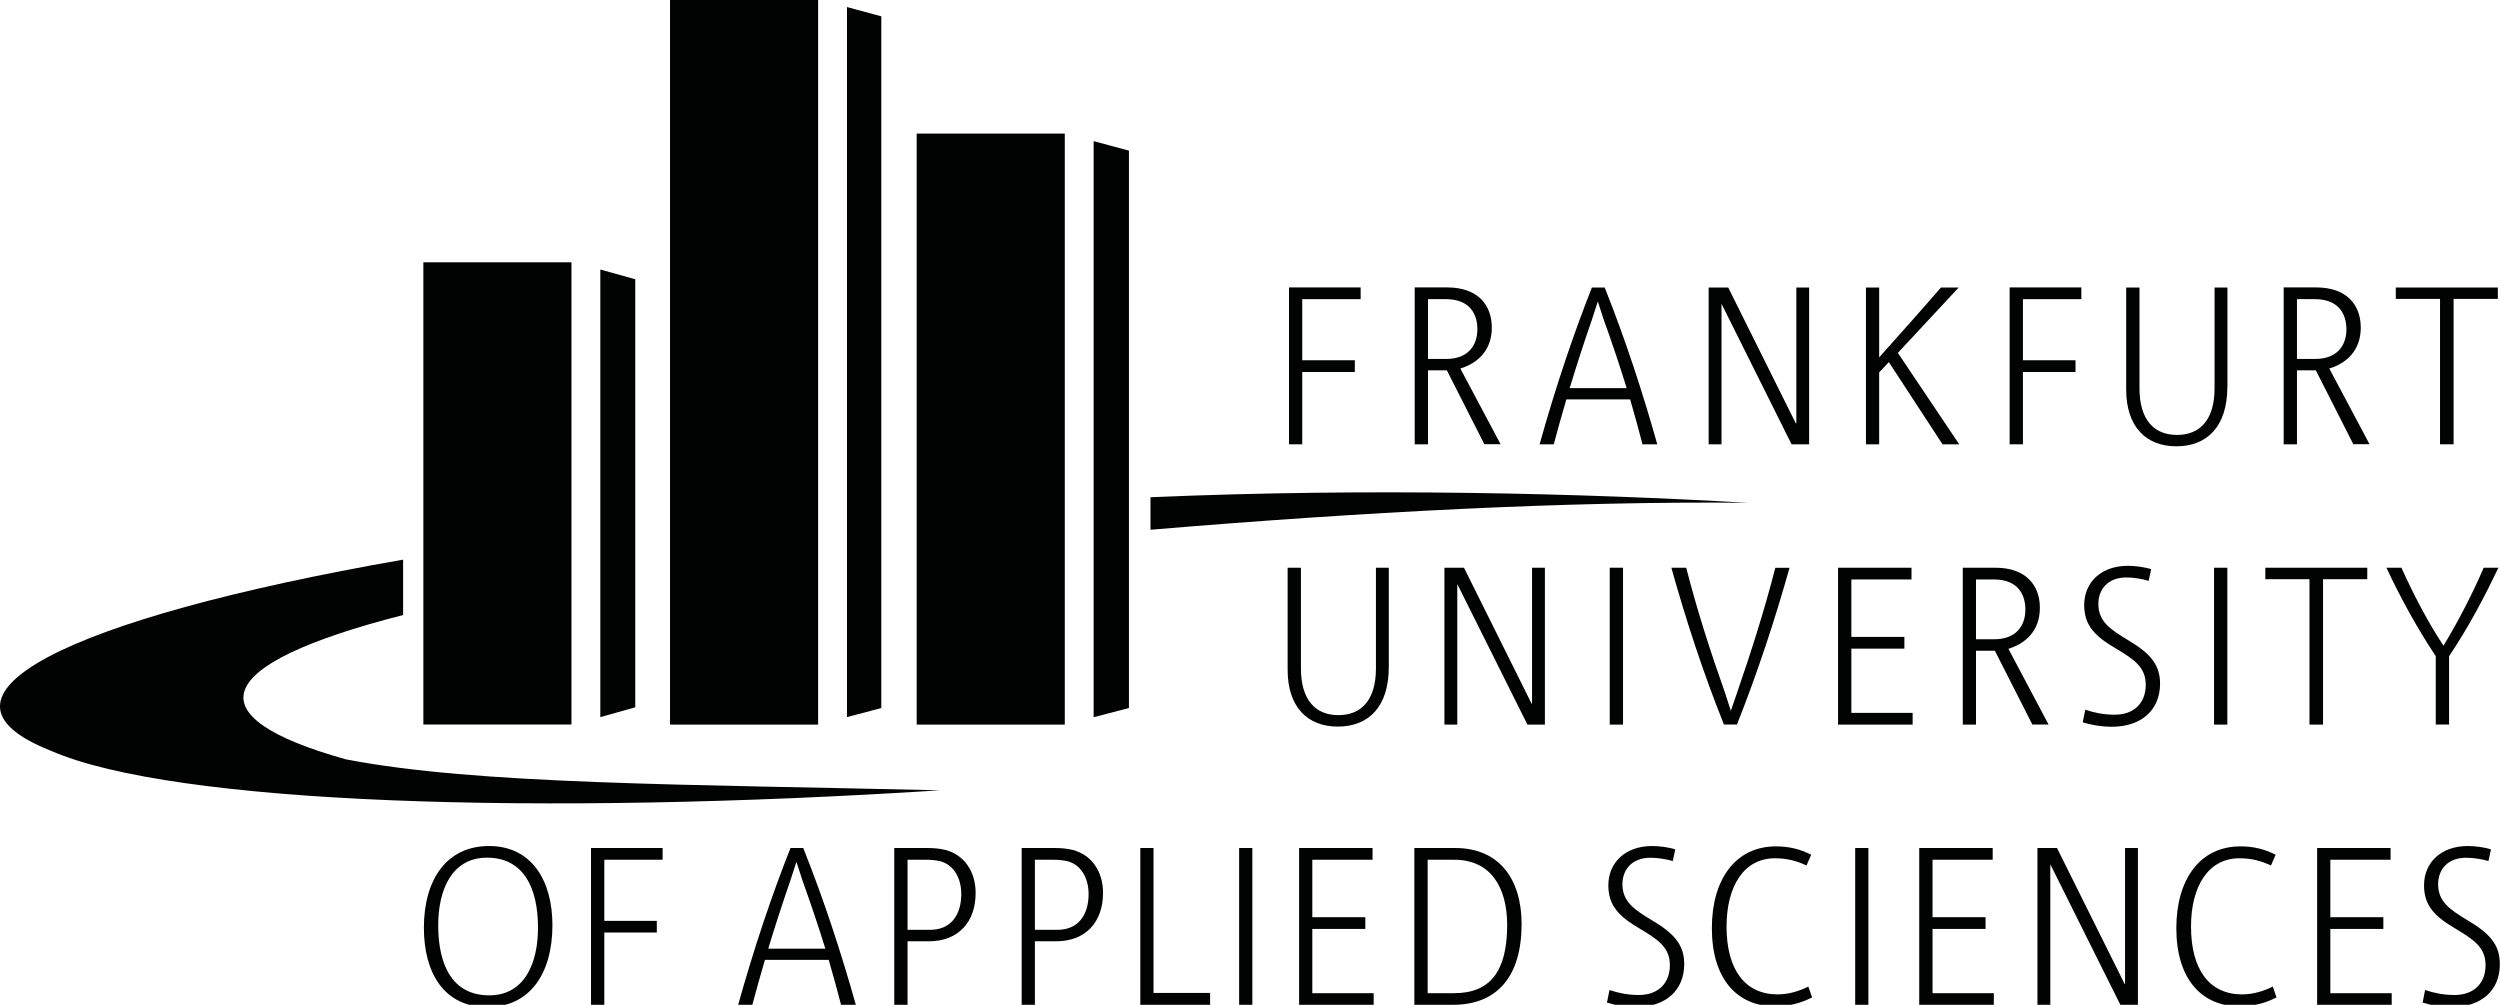 <?xml version="1.0" encoding="utf-8"?>
<!-- Generator: Adobe Illustrator 27.0.1, SVG Export Plug-In . SVG Version: 6.00 Build 0)  -->
<svg version="1.1" id="Ebene_1" xmlns="http://www.w3.org/2000/svg" xmlns:xlink="http://www.w3.org/1999/xlink" x="0px" y="0px"
	 viewBox="0 0 287.64 115.61" style="enable-background:new 0 0 287.64 115.61;" xml:space="preserve">
<style type="text/css">
	.st0{fill:#010202;}
</style>
<polygon class="st0" points="149.83,34.42 149.83,41.45 155.88,41.45 155.88,42.8 149.83,42.8 149.83,51.12 148.31,51.12 
	148.31,33.07 156.55,33.07 156.55,34.42 149.83,34.42 "/>
<path class="st0" d="M170.79,51.12l-4.32-8.51h-2.17v8.51h-1.53V33.07h3.75c3.52,0,5.12,2.02,5.12,4.63c0,2.66-1.68,4.11-3.62,4.7
	l4.63,8.71H170.79L170.79,51.12z M166.37,34.42h-2.07v6.88h2.09c2.5,0,3.59-1.53,3.59-3.41C169.99,36.15,169.11,34.42,166.37,34.42"
	/>
<path class="st0" d="M188.98,51.12c-0.44-1.68-0.93-3.49-1.42-5.17h-7.34c-0.49,1.66-1.01,3.52-1.45,5.17h-1.63
	c1.84-6.57,3.88-12.64,6.02-18.04h1.47c2.4,6.02,4.37,12.07,6.05,18.04H188.98L188.98,51.12z M187.16,44.66
	c-0.77-2.51-1.7-5.27-2.64-7.88c-0.23-0.65-0.46-1.45-0.67-2.07h-0.02c-0.21,0.65-0.47,1.45-0.67,2.07
	c-0.88,2.53-1.78,5.3-2.56,7.88H187.16L187.16,44.66z"/>
<polygon class="st0" points="206.13,51.12 198.09,34.99 198.07,34.99 198.07,51.12 196.59,51.12 196.59,33.08 198.84,33.08 
	206.62,48.71 206.68,48.71 206.68,33.08 208.15,33.08 208.15,51.12 206.13,51.12 "/>
<path class="st0" d="M223.5,51.12l-6.18-9.46l-1.11,1.19v8.27h-1.52V33.08h1.52v8.04c2.35-2.64,4.78-5.35,7.11-8.04h2.04l-7,7.52
	l7.06,10.52H223.5L223.5,51.12z"/>
<polygon class="st0" points="232.75,34.42 232.75,41.45 238.8,41.45 238.8,42.8 232.75,42.8 232.75,51.12 231.22,51.12 
	231.22,33.07 239.47,33.07 239.47,34.42 232.75,34.42 "/>
<path class="st0" d="M256.27,44.5c0,4.58-2.33,6.85-5.87,6.85c-3.44,0-5.77-2.2-5.77-6.54V33.08h1.53v11.58
	c0,3.62,1.65,5.38,4.32,5.38c2.66,0,4.32-1.76,4.32-5.38V33.08h1.48V44.5L256.27,44.5z"/>
<path class="st0" d="M270.77,51.12l-4.32-8.51h-2.17v8.51h-1.53V33.07h3.75c3.52,0,5.12,2.02,5.12,4.63c0,2.66-1.68,4.11-3.62,4.7
	l4.63,8.71H270.77L270.77,51.12z M266.35,34.42h-2.07v6.88h2.09c2.51,0,3.6-1.53,3.6-3.41C269.97,36.15,269.09,34.42,266.35,34.42"
	/>
<polygon class="st0" points="282.3,34.39 282.3,51.12 280.74,51.12 280.74,34.39 275.65,34.39 275.65,33.08 287.39,33.08 
	287.39,34.39 282.3,34.39 "/>
<path class="st0" d="M159.79,76.75c0,4.57-2.33,6.85-5.87,6.85c-3.44,0-5.77-2.2-5.77-6.54V65.32h1.53V76.9
	c0,3.62,1.66,5.38,4.31,5.38c2.66,0,4.32-1.76,4.32-5.38V65.32h1.48V76.75L159.79,76.75z"/>
<polygon class="st0" points="175.74,83.37 167.69,67.24 167.67,67.24 167.67,83.37 166.19,83.37 166.19,65.32 168.44,65.32 
	176.22,80.96 176.27,80.96 176.27,65.32 177.75,65.32 177.75,83.37 175.74,83.37 "/>
<polygon class="st0" points="185.21,65.32 186.74,65.32 186.74,83.37 185.21,83.37 185.21,65.32 "/>
<path class="st0" d="M205.9,65.32c-1.7,6.05-3.69,12.07-6.05,18.04h-1.5c-2.41-6.02-4.37-12.02-6.05-18.04h1.71
	c1.24,4.86,2.79,9.67,4.45,14.35l0.67,2.07h0.03l0.7-2.04c1.58-4.58,3.15-9.49,4.4-14.37H205.9L205.9,65.32z"/>
<polygon class="st0" points="211.48,83.37 211.48,65.32 219.93,65.32 219.93,66.67 213.01,66.67 213.01,73.28 219.11,73.28 
	219.11,74.63 213.01,74.63 213.01,82.02 220.06,82.02 220.06,83.37 211.48,83.37 "/>
<path class="st0" d="M233.84,83.37l-4.32-8.5h-2.17v8.5h-1.52V65.32h3.75c3.52,0,5.12,2.02,5.12,4.62c0,2.66-1.68,4.11-3.62,4.71
	l4.62,8.71H233.84L233.84,83.37z M229.42,66.67h-2.07v6.88h2.09c2.51,0,3.59-1.53,3.59-3.41C233.04,68.4,232.16,66.67,229.42,66.67"
	/>
<path class="st0" d="M242.94,83.62c-1.06,0-2.22-0.18-3.31-0.51l0.29-1.45c1.09,0.36,2.17,0.57,3.39,0.57
	c2.25,0,3.57-1.37,3.57-3.44c0-2.1-1.45-2.98-3.49-4.21c-2.33-1.37-3.59-2.61-3.59-4.96c0-2.64,1.96-4.52,5.04-4.52
	c0.83,0,1.96,0.15,2.66,0.39l-0.28,1.34c-0.78-0.23-1.71-0.39-2.56-0.39c-2.2,0-3.23,1.42-3.23,3.05c0,2.04,1.42,2.95,3.38,4.14
	c2.48,1.47,3.72,2.76,3.72,5.04C248.52,81.69,246.4,83.62,242.94,83.62"/>
<polygon class="st0" points="254.74,65.32 256.27,65.32 256.27,83.37 254.74,83.37 254.74,65.32 "/>
<polygon class="st0" points="267.28,66.64 267.28,83.37 265.72,83.37 265.72,66.64 260.64,66.64 260.64,65.32 272.37,65.32 
	272.37,66.64 267.28,66.64 "/>
<path class="st0" d="M287.46,65.32c-1.57,3.28-3.33,6.67-5.68,10.18v7.86h-1.53v-7.86c-2.2-3.31-4.06-6.74-5.68-10.18h1.73
	c1.35,3,3.02,6.23,4.84,8.97c1.68-2.77,3.43-6.15,4.62-8.97H287.46L287.46,65.32z"/>
<path class="st0" d="M56.06,115.87c-4.96,0-7.29-3.93-7.29-9.12c0-5.51,2.59-9.41,7.5-9.41c4.89,0,7.29,3.96,7.29,9.12
	C63.55,112,60.99,115.87,56.06,115.87 M56.03,98.68c-4.03,0-5.61,3.67-5.61,7.78c0,4.62,1.65,8.06,5.87,8.06
	c4.08,0,5.61-3.72,5.61-7.78C61.9,102.12,60.22,98.68,56.03,98.68"/>
<polygon class="st0" points="69.53,98.92 69.53,105.95 75.57,105.95 75.57,107.29 69.53,107.29 69.53,115.61 68,115.61 68,97.57 
	76.24,97.57 76.24,98.92 69.53,98.92 "/>
<path class="st0" d="M96.77,115.61c-0.44-1.68-0.93-3.49-1.42-5.17h-7.34c-0.49,1.66-1.01,3.52-1.45,5.17h-1.63
	c1.84-6.57,3.88-12.64,6.02-18.04h1.47c2.4,6.02,4.37,12.07,6.05,18.04H96.77L96.77,115.61z M94.96,109.15
	c-0.77-2.51-1.71-5.27-2.64-7.88c-0.23-0.65-0.46-1.45-0.67-2.07h-0.03c-0.21,0.65-0.47,1.45-0.67,2.07
	c-0.88,2.54-1.78,5.3-2.56,7.88H94.96L94.96,109.15z"/>
<path class="st0" d="M106.88,108.3h-2.46v7.31h-1.53V97.57h3.9c0.72,0,1.42,0.08,2.02,0.23c2.12,0.57,3.44,2.45,3.44,4.94
	C112.26,106.08,110.26,108.3,106.88,108.3 M108.22,99.1c-0.49-0.13-1.11-0.18-1.6-0.18h-2.2v8.06h2.61c2.3,0,3.57-1.63,3.57-4.11
	C110.6,100.98,109.7,99.51,108.22,99.1"/>
<path class="st0" d="M121.53,108.3h-2.46v7.31h-1.52V97.57h3.9c0.72,0,1.42,0.08,2.02,0.23c2.12,0.57,3.44,2.45,3.44,4.94
	C126.91,106.08,124.91,108.3,121.53,108.3 M122.87,99.1c-0.49-0.13-1.11-0.18-1.6-0.18h-2.2v8.06h2.61c2.3,0,3.57-1.63,3.57-4.11
	C125.25,100.98,124.35,99.51,122.87,99.1"/>
<polygon class="st0" points="131.2,115.61 131.2,97.57 132.72,97.57 132.72,114.24 139.23,114.24 139.23,115.61 131.2,115.61 "/>
<polygon class="st0" points="142.57,97.57 144.09,97.57 144.09,115.61 142.57,115.61 142.57,97.57 "/>
<polygon class="st0" points="149.47,115.61 149.47,97.57 157.92,97.57 157.92,98.92 150.99,98.92 150.99,105.53 157.09,105.53 
	157.09,106.88 150.99,106.88 150.99,114.27 158.05,114.27 158.05,115.61 149.47,115.61 "/>
<path class="st0" d="M167.15,115.61h-4.42V97.57h4.71c5.02,0,7.63,3.54,7.63,8.76C175.06,112.35,172.27,115.61,167.15,115.61
	 M167.33,98.92h-3.07v15.35h3.05c4.08,0,6.1-2.43,6.1-7.86C173.4,102.12,171.54,98.92,167.33,98.92"/>
<path class="st0" d="M188.2,115.87c-1.06,0-2.23-0.18-3.31-0.51l0.29-1.45c1.08,0.36,2.17,0.57,3.38,0.57
	c2.25,0,3.57-1.37,3.57-3.44c0-2.09-1.45-2.97-3.49-4.21c-2.33-1.37-3.59-2.61-3.59-4.96c0-2.64,1.97-4.53,5.04-4.53
	c0.83,0,1.96,0.15,2.66,0.39l-0.29,1.34c-0.78-0.23-1.71-0.38-2.56-0.38c-2.19,0-3.23,1.42-3.23,3.05c0,2.04,1.42,2.95,3.39,4.14
	c2.48,1.47,3.72,2.76,3.72,5.04C193.78,113.93,191.67,115.87,188.2,115.87"/>
<path class="st0" d="M208.49,114.76c-1.27,0.65-2.69,1.03-4.22,1.03c-4.5,0-7.31-3.26-7.31-9c0-5.66,2.76-9.41,7.37-9.41
	c1.5,0,2.76,0.31,4.06,0.96l-0.54,1.24c-1.14-0.54-2.27-0.83-3.64-0.83c-3.54,0-5.56,3.18-5.56,7.86c0,4.99,2.15,7.8,5.87,7.8
	c1.34,0,2.56-0.41,3.54-0.9L208.49,114.76L208.49,114.76z"/>
<polygon class="st0" points="213.45,97.57 214.97,97.57 214.97,115.61 213.45,115.61 213.45,97.57 "/>
<polygon class="st0" points="220.82,115.61 220.82,97.57 229.27,97.57 229.27,98.92 222.35,98.92 222.35,105.53 228.45,105.53 
	228.45,106.88 222.35,106.88 222.35,114.27 229.4,114.27 229.4,115.61 220.82,115.61 "/>
<polygon class="st0" points="243.96,115.61 235.92,99.48 235.9,99.48 235.9,115.61 234.42,115.61 234.42,97.57 236.67,97.57 
	244.45,113.21 244.5,113.21 244.5,97.57 245.98,97.57 245.98,115.61 243.96,115.61 "/>
<path class="st0" d="M261.93,114.76c-1.27,0.65-2.69,1.03-4.22,1.03c-4.5,0-7.31-3.26-7.31-9c0-5.66,2.76-9.41,7.37-9.41
	c1.5,0,2.76,0.31,4.06,0.96l-0.54,1.24c-1.14-0.54-2.28-0.83-3.64-0.83c-3.54,0-5.56,3.18-5.56,7.86c0,4.99,2.15,7.8,5.87,7.8
	c1.34,0,2.56-0.41,3.54-0.9L261.93,114.76L261.93,114.76z"/>
<polygon class="st0" points="266.6,115.61 266.6,97.57 275.05,97.57 275.05,98.92 268.12,98.92 268.12,105.53 274.22,105.53 
	274.22,106.88 268.12,106.88 268.12,114.27 275.18,114.27 275.18,115.61 266.6,115.61 "/>
<path class="st0" d="M282.05,115.87c-1.06,0-2.22-0.18-3.31-0.51l0.28-1.45c1.09,0.36,2.17,0.57,3.39,0.57
	c2.25,0,3.57-1.37,3.57-3.44c0-2.09-1.45-2.97-3.49-4.21c-2.33-1.37-3.59-2.61-3.59-4.96c0-2.64,1.96-4.53,5.04-4.53
	c0.83,0,1.97,0.15,2.66,0.39l-0.29,1.34c-0.78-0.23-1.7-0.38-2.56-0.38c-2.2,0-3.23,1.42-3.23,3.05c0,2.04,1.42,2.95,3.38,4.14
	c2.49,1.47,3.72,2.76,3.72,5.04C287.64,113.93,285.52,115.87,282.05,115.87"/>
<polygon class="st0" points="94.13,83.37 77.09,83.37 77.09,0 94.13,0 94.13,83.37 "/>
<polygon class="st0" points="122.51,83.37 105.47,83.37 105.47,15.37 122.51,15.37 122.51,83.37 "/>
<polygon class="st0" points="101.4,81.46 97.45,82.51 97.45,0.81 101.4,1.88 101.4,81.46 "/>
<polygon class="st0" points="129.89,81.46 125.83,82.52 125.83,16.24 129.89,17.33 129.89,81.46 "/>
<path class="st0" d="M132.37,57.21v3.74c24.24-2.03,47.98-3.31,68.71-3.1C182.16,56.76,157.85,56.12,132.37,57.21"/>
<path class="st0" d="M39.77,87.36c-17.34-4.85-15.81-10.86,6.61-16.6v-6.37C7.26,71.23-9.95,80.12,5.81,86.36
	c14.15,6.22,56.56,7.51,102.33,4.57C79.08,90.24,54.76,90.28,39.77,87.36"/>
<polygon class="st0" points="65.75,83.36 48.71,83.36 48.71,30.18 65.75,30.18 65.75,83.36 "/>
<polygon class="st0" points="73.09,81.38 69.07,82.51 69.07,31.01 73.09,32.13 73.09,81.38 "/>
</svg>
